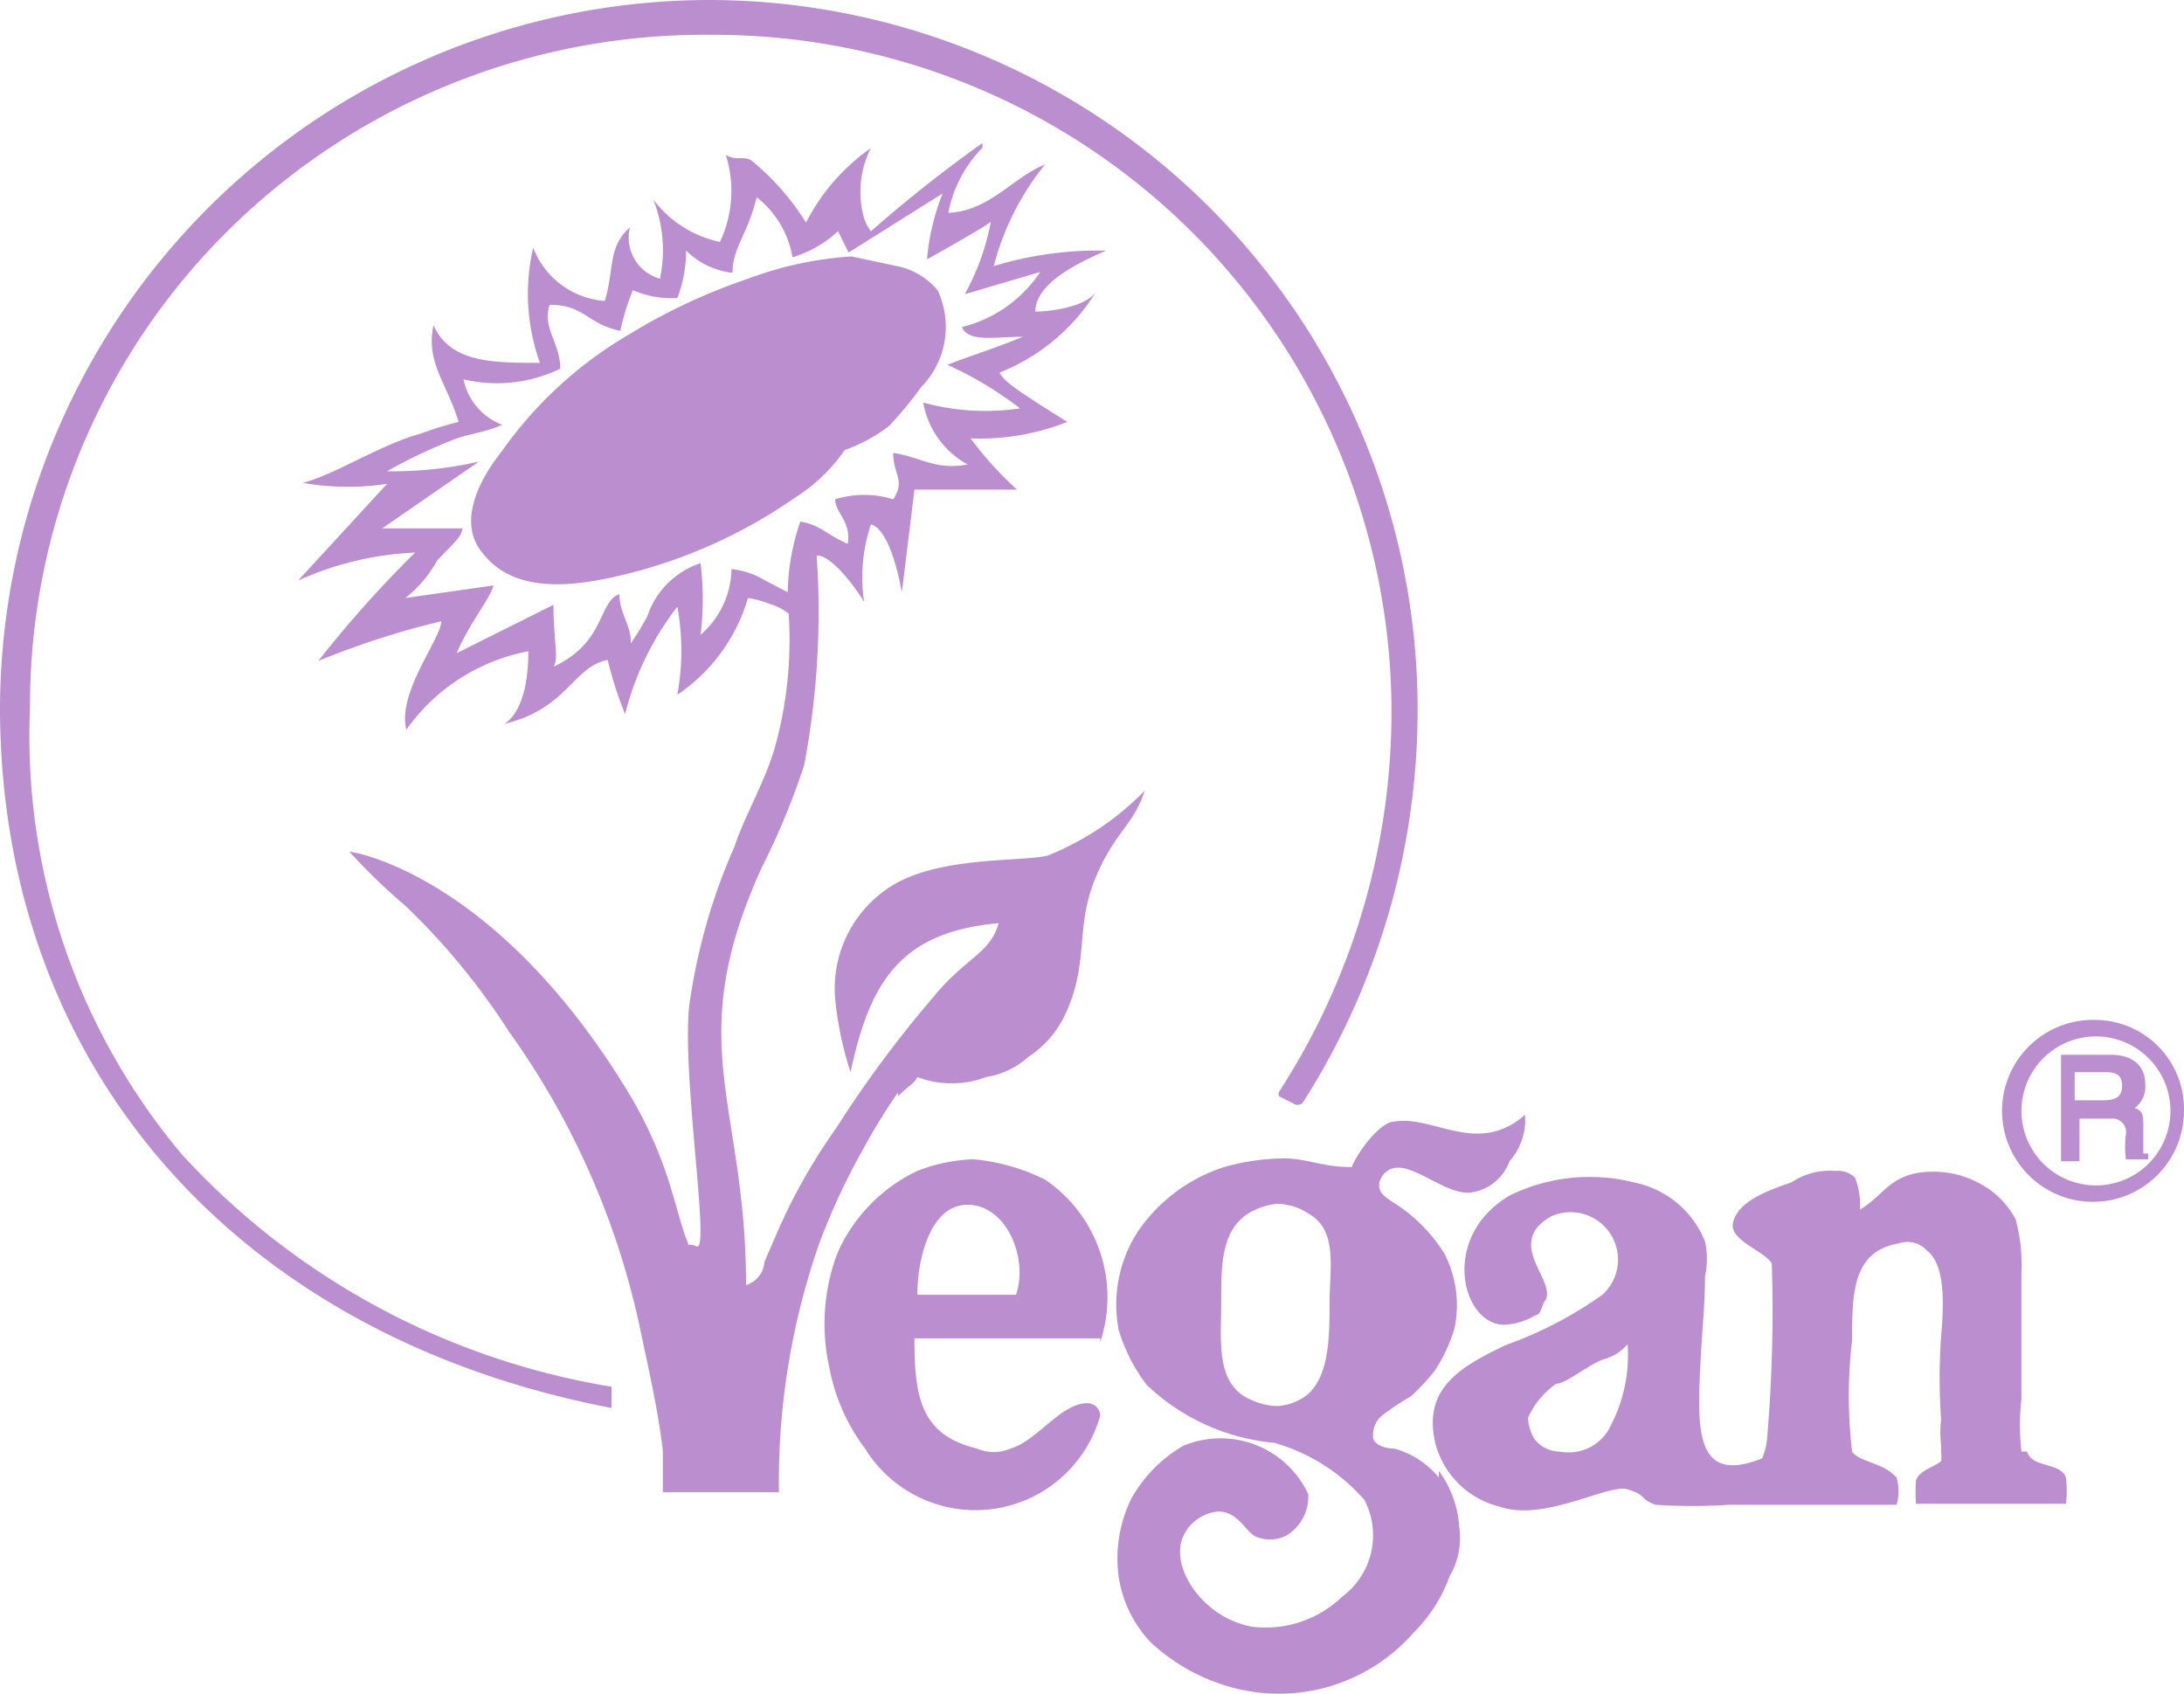 <svg id="Warstwa_2" data-name="Warstwa 2" xmlns="http://www.w3.org/2000/svg" width="167.443" height="129.848" viewBox="0 0 167.443 129.848">
  <g id="hideit_-_teksty_białe" data-name="hideit - teksty białe" transform="translate(0)">
    <g id="Group_1787" data-name="Group 1787">
      <path id="Path_1089" data-name="Path 1089" d="M59.934,33.63a18.027,18.027,0,0,1,0-4.006V19.9a13.206,13.206,0,0,0-.445-4.08A6.677,6.677,0,0,0,56.6,13.006a7.419,7.419,0,0,0-4.971-.668c-2,.519-2.448,1.78-4.08,2.745a5.49,5.49,0,0,0-.371-2.448,1.855,1.855,0,0,0-1.484-.519,5.342,5.342,0,0,0-3.413.89c-2.448.816-4.08,1.632-4.451,3.042s2.522,2.226,2.967,3.19a114.773,114.773,0,0,1-.371,13.5,5.046,5.046,0,0,1-.371,1.41c-4.229,1.706-4.9-.89-4.822-4.822s.445-6.454.445-9.125a6.38,6.38,0,0,0,0-2.671,7.419,7.419,0,0,0-5.416-4.525,13.947,13.947,0,0,0-9.5.964c-5.416,3.116-3.784,9.867-.519,9.941a5.045,5.045,0,0,0,2.448-.742c.445,0,.519-.964.742-1.113.89-1.558-3.19-4.377.445-6.454a3.635,3.635,0,0,1,3.932,6.009,30.342,30.342,0,0,1-7.419,3.858c-3.561,1.706-6.306,3.338-5.416,7.419a6.751,6.751,0,0,0,4.971,4.971c3.413,1.187,8.309-1.78,9.793-1.335s.89.742,2.151,1.187a42.436,42.436,0,0,0,5.638,0H50.364a3.71,3.71,0,0,0,0-2.077,3.116,3.116,0,0,0-.964-.742c-.816-.445-2.077-.668-2.448-1.261a36.352,36.352,0,0,1,0-8.532c0-3.487,0-6.825,3.561-7.419a2,2,0,0,1,2.151.519c1.261.964,1.41,3.338,1.113,6.6a45.36,45.36,0,0,0,0,6.38,8.309,8.309,0,0,0,0,1.929v.519a2.818,2.818,0,0,1,0,.742c-.668.519-1.706.742-1.929,1.484a13.58,13.58,0,0,0,0,1.78h11.5a8.605,8.605,0,0,0,0-2c-.371-1.187-2.671-.742-2.967-2M28.256,32a3.561,3.561,0,0,1-3.709,1.632,2.448,2.448,0,0,1-2-1.039,3.784,3.784,0,0,1-.445-1.558,6.529,6.529,0,0,1,2.151-2.6c.742,0,2.3-1.335,3.561-1.855a3.635,3.635,0,0,0,1.929-1.187A11.8,11.8,0,0,1,28.256,32" transform="translate(95.044 77.652)" fill="#bb8ecf"/>
      <path id="Path_1090" data-name="Path 1090" d="M54.379,0A54.454,54.454,0,0,0,0,54.231c0,27.375,17.953,48.148,46.886,53.712h0v-1.632A57.2,57.2,0,0,1,13.947,88.506,49.854,49.854,0,0,1,2.3,54.231,51.264,51.264,0,0,1,17.657,17.508,51.931,51.931,0,0,1,54.75,2.671,51.931,51.931,0,0,1,106.682,54.6a53.563,53.563,0,0,1-8.606,29.082h0a.371.371,0,0,0,0,.371l1.039.519a.593.593,0,0,0,.742,0,55.863,55.863,0,0,0,8.828-30.194A54.379,54.379,0,0,0,54.379,0Z" fill="#bb8ecf"/>
      <path id="Path_1091" data-name="Path 1091" d="M36.272,39.34a6.677,6.677,0,0,0-3.413-2.226c-.816,0-1.632-.371-1.632-.89a1.929,1.929,0,0,1,.668-1.632,19.289,19.289,0,0,1,2.226-1.484,15.208,15.208,0,0,0,1.855-2,12.316,12.316,0,0,0,1.484-3.19,8.606,8.606,0,0,0-.742-5.712A12.167,12.167,0,0,0,32.711,18.2c-.816-.519-1.335-1.039-.816-1.929,1.484-2.226,4.674,1.632,6.974,1.187a3.709,3.709,0,0,0,2.819-2.374,4.822,4.822,0,0,0,1.187-3.561c-3.635,3.19-7.048,0-10.015.519-1.113,0-2.893,2.448-3.264,3.487-2.226,0-3.19-.593-5.045-.668a17.508,17.508,0,0,0-4.748.668,12.686,12.686,0,0,0-6.677,5.045,10.312,10.312,0,0,0-1.41,7.419,13.205,13.205,0,0,0,2.151,4.229A16.321,16.321,0,0,0,23.66,36.67a14.392,14.392,0,0,1,6.9,4.377,5.861,5.861,0,0,1-1.706,7.419,8.457,8.457,0,0,1-6.9,2.3c-3.784-.668-6.38-4.6-5.267-6.974a3.264,3.264,0,0,1,2.671-1.855c1.41,0,1.929,1.261,2.745,1.855a2.745,2.745,0,0,0,2.448,0,3.487,3.487,0,0,0,1.706-3.19,7.419,7.419,0,0,0-9.57-3.709,10.609,10.609,0,0,0-4.006,4.08,10.386,10.386,0,0,0-.964,5.935,9.348,9.348,0,0,0,2.448,5.045,14.837,14.837,0,0,0,6.306,3.487A13.725,13.725,0,0,0,34.343,51.21a11.5,11.5,0,0,0,2.745-4.3,5.787,5.787,0,0,0,.742-3.784,8.086,8.086,0,0,0-1.558-4.3M25.515,33.405a4.08,4.08,0,0,1-1.632.445,4.9,4.9,0,0,1-1.929-.445c-2.819-1.113-2.374-4.451-2.374-7.419s0-5.564,2.077-6.9a5.267,5.267,0,0,1,2.226-.742,4.451,4.451,0,0,1,2.374.742c2.3,1.261,1.632,4.229,1.632,6.9s0,6.306-2.374,7.419" transform="translate(74.045 73.944)" fill="#bb8ecf"/>
      <path id="Path_1092" data-name="Path 1092" d="M29.66,26a10.906,10.906,0,0,0-4.229-12.464,15.506,15.506,0,0,0-5.49-1.558,13.057,13.057,0,0,0-4.3.89,12.612,12.612,0,0,0-6.158,6.38,15.357,15.357,0,0,0-.593,8.68,14.838,14.838,0,0,0,2.745,6.232A9.941,9.941,0,0,0,29.66,31.64a.982.982,0,0,0-.964-.964c-2.077,0-3.858,2.893-5.935,3.487a3.19,3.19,0,0,1-2.522,0c-4.377-1.039-4.822-4.006-4.822-8.457H29.66ZM15.638,22.366c0-2.522.89-6.9,3.858-6.9s4.674,4.08,3.709,6.9H15.638Z" transform="translate(54.691 76.897)" fill="#bb8ecf"/>
      <g id="Group_1786" data-name="Group 1786" transform="translate(153.494 78.19)">
        <path id="Path_1093" data-name="Path 1093" d="M27.606,18.467V16.538c0-.964,0-1.335-.668-1.558a2,2,0,0,0,.816-1.78c0-1.484-.964-2.3-2.671-2.3H21.3v8.161h1.41V15.8h2.374a1.039,1.039,0,0,1,1.187,1.187,7.418,7.418,0,0,0,0,1.929h1.706v-.445Zm-1.632-5.193c0,.816-.445,1.113-1.41,1.113H22.339V12.235h2.374C25.306,12.235,25.974,12.31,25.974,13.274Z" transform="translate(-16.774 -8.226)" fill="#bb8ecf"/>
        <path id="Path_1094" data-name="Path 1094" d="M27.886,10.543a6.974,6.974,0,1,0,6.751,6.974,6.825,6.825,0,0,0-6.751-6.974m0,12.686A5.712,5.712,0,1,1,33.6,17.517a5.712,5.712,0,0,1-5.712,5.712" transform="translate(-20.69 -10.54)" fill="#bb8ecf"/>
      </g>
      <path id="Path_1095" data-name="Path 1095" d="M49.076,74.555c.519-.593,1.261-.964,1.484-1.484a7.419,7.419,0,0,0,5.267,0,6.306,6.306,0,0,0,3.264-1.558A7.864,7.864,0,0,0,61.836,68.4c1.929-4.006.816-6.677,2.3-10.386s2.967-4.155,3.858-6.9a21.515,21.515,0,0,1-7.419,4.971c-2,.519-8.457,0-12.167,2.448a9.273,9.273,0,0,0-4.154,8.457A26.113,26.113,0,0,0,45.441,72.7c1.484-6.974,3.858-10.757,11.351-11.425-.668,2.374-2.522,2.6-5.045,5.712A87.986,87.986,0,0,0,44.328,77a44.513,44.513,0,0,0-4.748,8.532l-.742,1.706a1.988,1.988,0,0,1-1.41,1.781c0-14.021-4.971-18.4,1.187-31.975a56.381,56.381,0,0,0,3.264-7.864,62.912,62.912,0,0,0,.964-16.1c1.113,0,2.819,2.226,3.635,3.561A12.76,12.76,0,0,1,47,30.71s1.41,0,2.374,5.193l.964-7.864H58.2a27.522,27.522,0,0,1-3.561-3.932,18.176,18.176,0,0,0,7.419-1.261c-3.784-2.374-4.9-3.116-5.193-3.784a15.283,15.283,0,0,0,7.419-6.232c-.742,1.187-3.487,1.558-4.674,1.558,0-2.226,3.413-3.784,5.416-4.674A27.449,27.449,0,0,0,56.421,10.9a20.476,20.476,0,0,1,3.932-7.79c-2.448.964-4.229,3.561-7.419,3.709a9.719,9.719,0,0,1,2.6-4.971.668.668,0,0,0,0-.371A107.648,107.648,0,0,0,47,8.231h0a3.413,3.413,0,0,1-.593-1.261A7.419,7.419,0,0,1,47,1.851a15.654,15.654,0,0,0-4.971,5.712,19.586,19.586,0,0,0-4.08-4.674c-.594-.519-1.261,0-2.077-.519a9.125,9.125,0,0,1-.445,6.677,8.606,8.606,0,0,1-5.119-3.264,10.535,10.535,0,0,1,.519,6.083,3.264,3.264,0,0,1-2.3-3.932c-1.706,1.484-1.187,3.19-1.929,5.638a6.38,6.38,0,0,1-5.49-4.08,15.654,15.654,0,0,0,.519,8.828c-3.561,0-6.9,0-8.161-2.893-.594,2.893.964,4.3,1.929,7.419-2.077.519-2.3.742-3.635,1.113C8.57,25.072,5.9,26.852,3.451,27.52a20.1,20.1,0,0,0,6.454.074L3.08,35.013a24.185,24.185,0,0,1,8.977-2.151A87.094,87.094,0,0,0,4.638,41.17a63.43,63.43,0,0,1,9.422-3.042c0,1.335-3.413,5.49-2.671,8.309a14.837,14.837,0,0,1,9.348-6.009c0,3.858-1.187,5.193-1.855,5.564,4.822-1.113,5.267-4.377,7.938-4.9a29.674,29.674,0,0,0,1.335,4.155,22.256,22.256,0,0,1,4.006-8.235,18.77,18.77,0,0,1,0,6.751,13.5,13.5,0,0,0,5.416-7.419,7.419,7.419,0,0,1,1.632.445,4.6,4.6,0,0,1,1.484.742A30.565,30.565,0,0,1,39.58,48c-.816,2.671-2.226,4.971-3.042,7.419A44.958,44.958,0,0,0,33.2,66.765c-.964,4.674,1.558,19.734.445,19.289s-.371.445-.742-.445-.668-2.151-1.187-3.858a31.975,31.975,0,0,0-3.264-7.419C18.882,58.53,8.57,56.008,7.012,55.785a45.7,45.7,0,0,0,4.3,4.155,53.043,53.043,0,0,1,7.938,9.644A60.686,60.686,0,0,1,29.194,91.84c.668,3.19,1.484,6.677,1.855,9.867v3.19h8.9a55.418,55.418,0,0,1,3.116-19.14,51.932,51.932,0,0,1,3.487-7.419,43.92,43.92,0,0,1,2.522-4.08M38.913,35.013a6.38,6.38,0,0,0-2.6-.89,6.825,6.825,0,0,1-2.374,5.045,22.256,22.256,0,0,0,0-5.49,6.38,6.38,0,0,0-4.08,4.08c-.964,1.706-.816,1.335-1.261,2.077,0-1.558-.816-2.077-.89-3.784-1.632.594-1.039,3.709-5.045,5.564.445-.668,0-1.855,0-4.748l-7.419,3.709c.964-2.3,2.6-4.229,2.819-5.193l-6.751.964a9.644,9.644,0,0,0,2.448-2.893c1.261-1.335,1.855-1.78,1.929-2.448H9.534l7.419-5.119a29.675,29.675,0,0,1-7.048.742,38.651,38.651,0,0,1,4.971-2.374c1.261-.519,2.3-.519,3.858-1.187a4.748,4.748,0,0,1-2.968-3.487,11.128,11.128,0,0,0,7.419-.816c0-2-1.41-3.116-.816-4.9,2.671,0,2.893,1.484,5.416,2a18.843,18.843,0,0,1,.964-3.116,7.419,7.419,0,0,0,3.413.594,10.015,10.015,0,0,0,.668-3.635,6.009,6.009,0,0,0,3.561,1.706c0-1.929,1.113-2.819,1.855-5.787a7.419,7.419,0,0,1,2.745,4.6,8.977,8.977,0,0,0,3.487-2l.816,1.632h0l7.2-4.525A18.1,18.1,0,0,0,51.3,10.383s4.674-2.6,4.9-2.893a18.7,18.7,0,0,1-2,5.564l5.787-1.706a10.164,10.164,0,0,1-6.009,4.229c.519,1.187,2.448.742,4.674.742-2.967,1.187-3.709,1.335-5.787,2.151a27.375,27.375,0,0,1,5.564,3.338,18.027,18.027,0,0,1-7.419-.445,6.751,6.751,0,0,0,3.413,4.748c-2.522.445-3.413-.519-5.712-.89,0,1.706.964,2.077,0,3.561a7.419,7.419,0,0,0-4.451,0c0,1.039,1.261,1.706.964,3.413-1.558-.668-2.151-1.484-3.635-1.706a17.286,17.286,0,0,0-.964,5.416l-1.706-.89" transform="translate(19.77 9.5)" fill="#bb8ecf"/>
      <path id="Path_1096" data-name="Path 1096" d="M33.514,17.488a12.167,12.167,0,0,0,3.413-1.855,29.676,29.676,0,0,0,2.448-2.968,6.6,6.6,0,0,0,1.261-7.419A5.49,5.49,0,0,0,37.52,3.392L34.033,2.65h0A27.82,27.82,0,0,0,26.1,4.356a45.106,45.106,0,0,0-9.051,4.229,31.307,31.307,0,0,0-9.867,9.051C5.249,20.084,3.839,23.274,5.842,25.5c2.745,3.413,8.086,2.226,11.573,1.335a39.1,39.1,0,0,0,12.315-5.712,12.983,12.983,0,0,0,3.784-3.635ZM21.125,23.645A41.842,41.842,0,0,0,30.547,18.3a12.611,12.611,0,0,1,2.374-1.261L33.737,16c.519-.593.964-1.187,1.558-1.78a36.426,36.426,0,0,0,3.561-4.3,1.484,1.484,0,0,1,0-.668,10.535,10.535,0,0,0,0-1.484,3.19,3.19,0,0,0-2.3-3.116,17.583,17.583,0,0,0-3.635,0H31.437a21.07,21.07,0,0,0-3.264.742l-.519-.148A40.655,40.655,0,0,0,18.306,9.4a30.12,30.12,0,0,0-8.086,6.974l-.519.594C8.142,19.045,6.658,20.974,6.955,22.9a3.709,3.709,0,0,0,0,1.335,4.155,4.155,0,0,0,1.929,1.335,10.015,10.015,0,0,0,3.042.519,35.906,35.906,0,0,0,9.2-2.448Z" transform="translate(31.252 17.01)" fill="#bb8ecf"/>
    </g>
  </g>
</svg>
